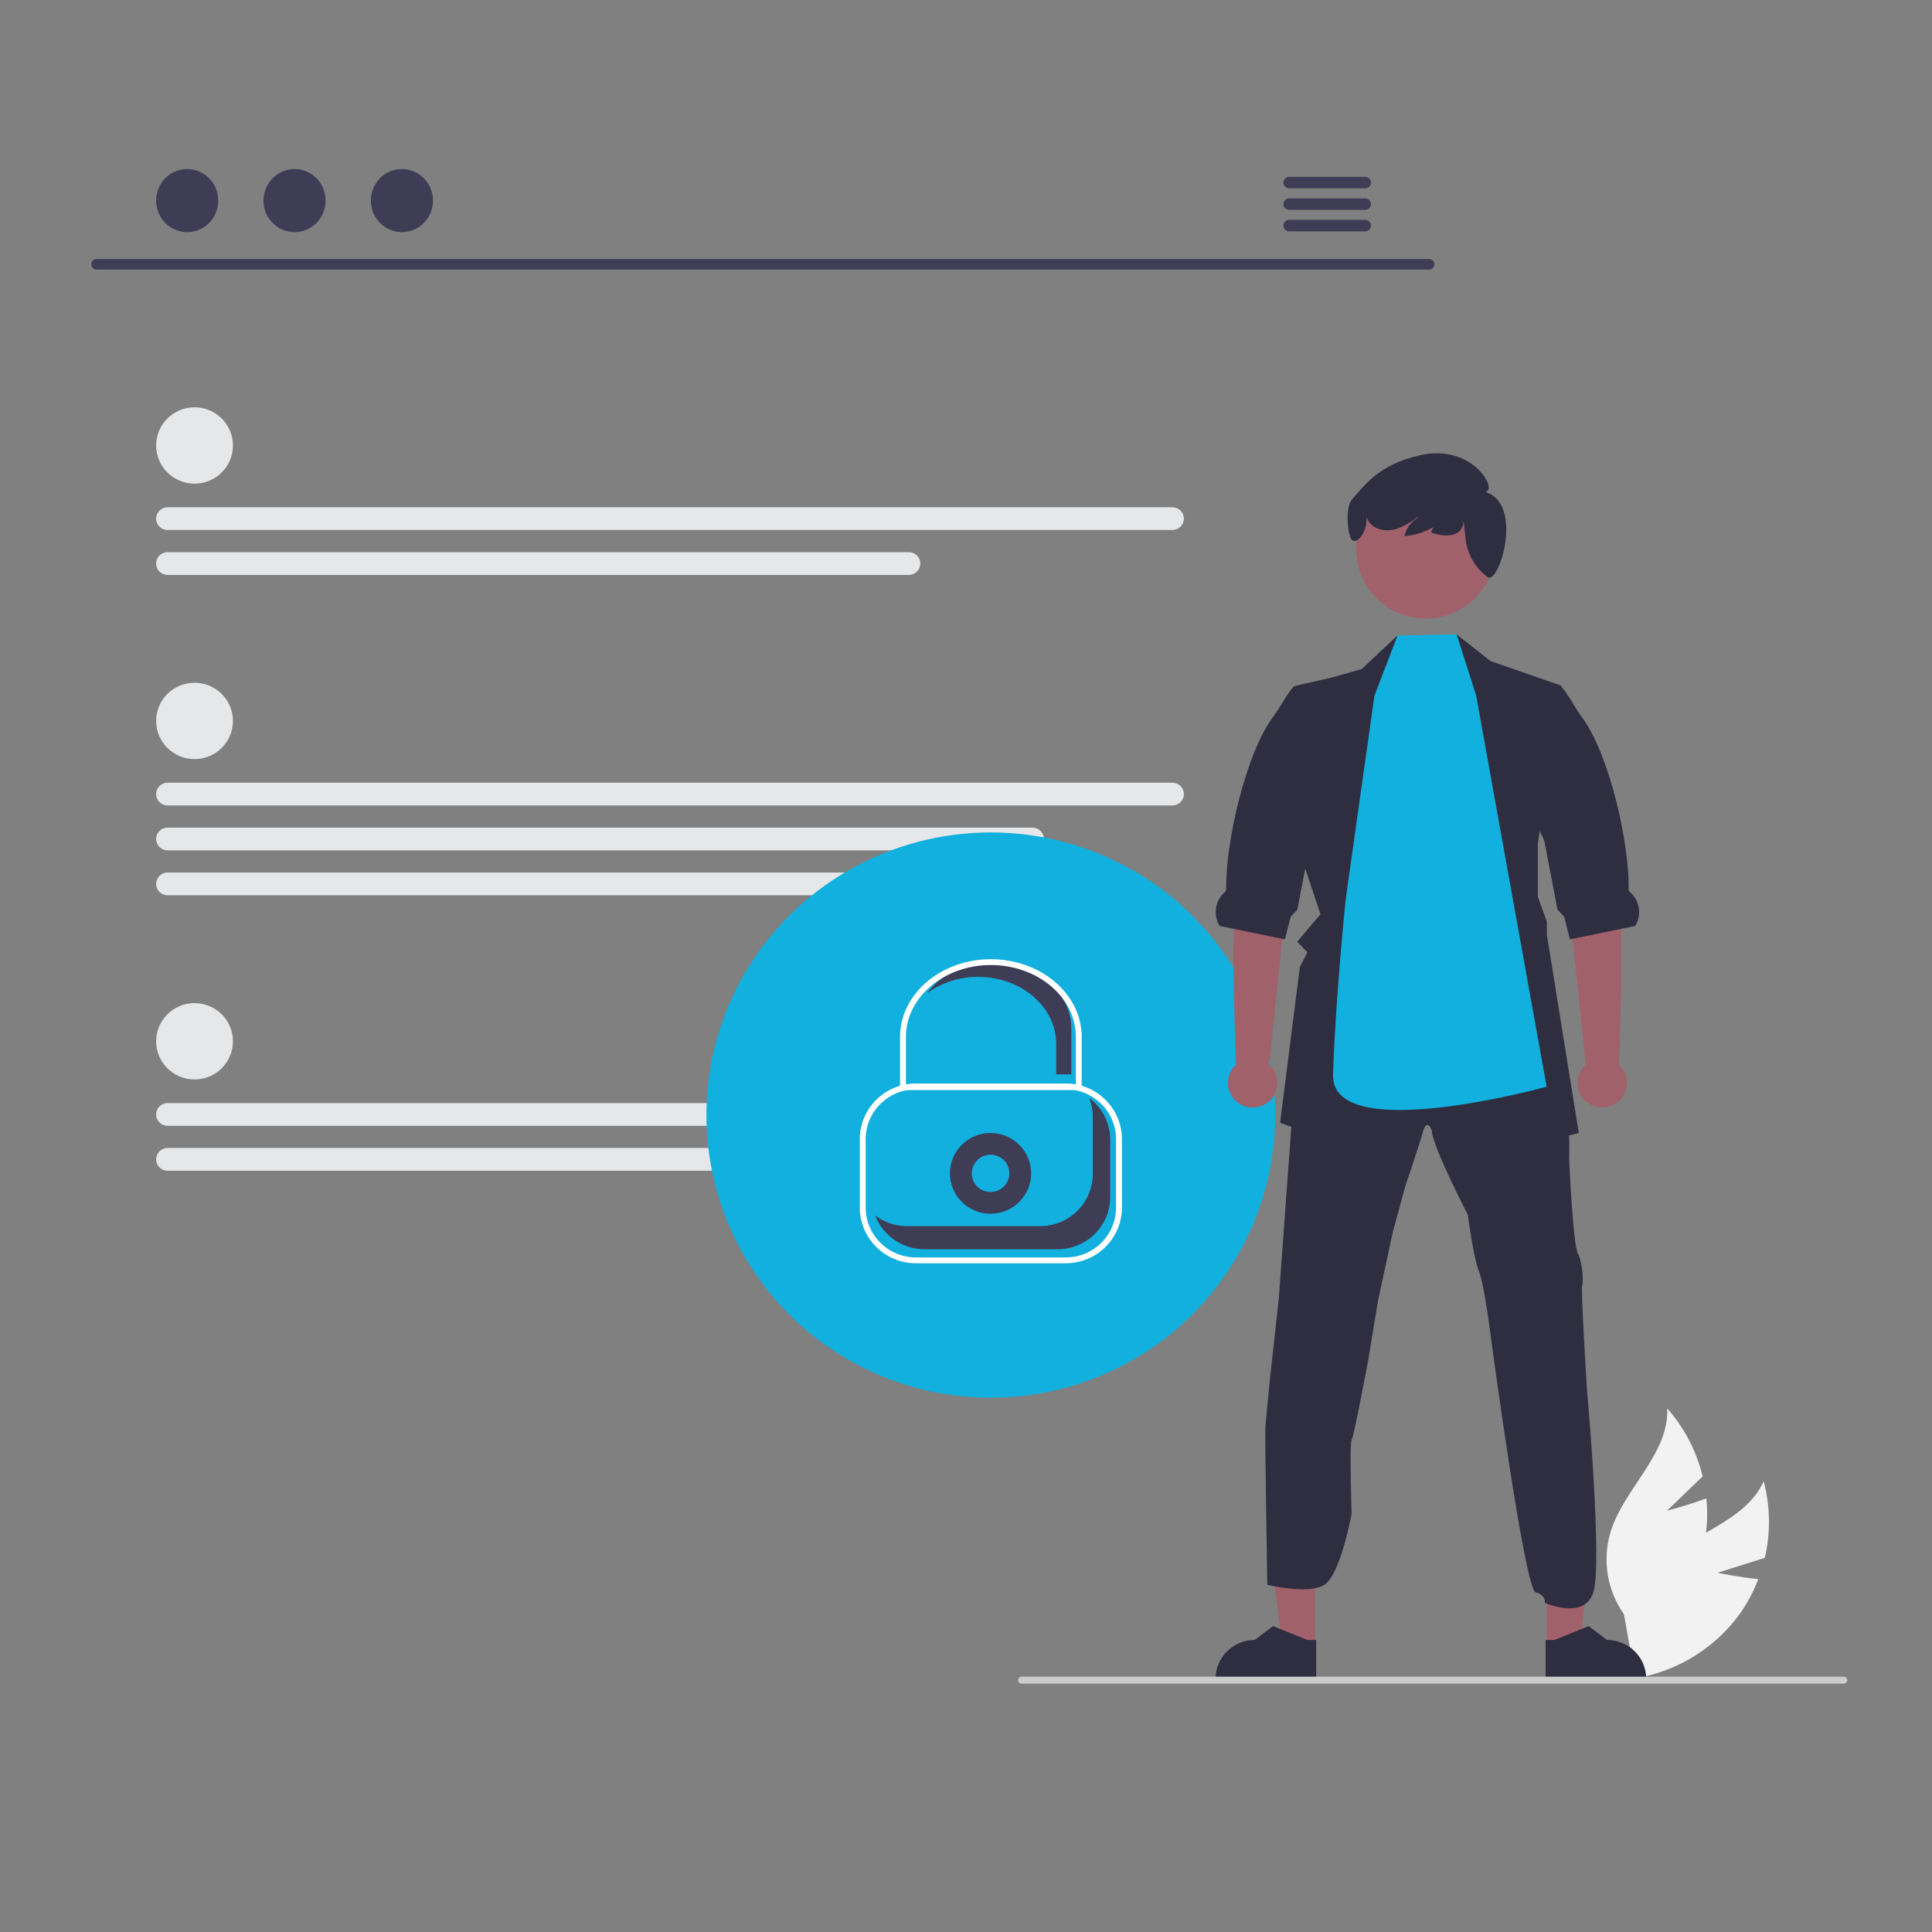 <?xml version="1.0" encoding="UTF-8" standalone="no" ?>
<!DOCTYPE svg PUBLIC "-//W3C//DTD SVG 1.1//EN" "http://www.w3.org/Graphics/SVG/1.1/DTD/svg11.dtd">
<svg xmlns="http://www.w3.org/2000/svg" xmlns:xlink="http://www.w3.org/1999/xlink" version="1.1" width="1080" height="1080" viewBox="0 0 1080 1080" xml:space="preserve">
<rect x="0" y="0" width="1080" height="1080" fill="#808080" stroke="none"/>
<desc>Created with Fabric.js 5.2.4</desc>
<defs>
</defs>
<g transform="matrix(1 0 0 1 540 540)" id="c02f8d96-cb0b-47bc-a0ba-b7f8e3af8426"  >
</g>
<g transform="matrix(1 0 0 1 540 540)" id="f78849af-7f13-49b2-8023-caba80761a96"  >
<rect style="stroke: none; stroke-width: 1; stroke-dasharray: none; stroke-linecap: butt; stroke-dashoffset: 0; stroke-linejoin: miter; stroke-miterlimit: 4; fill: rgb(255,255,255); fill-rule: nonzero; opacity: 1; visibility: hidden;" vector-effect="non-scaling-stroke"  x="-540" y="-540" rx="0" ry="0" width="1080" height="1080" />
</g>
<g transform="matrix(1.64 0 0 1.63 947.95 883.56)"  >
<path style="stroke: none; stroke-width: 1; stroke-dasharray: none; stroke-linecap: butt; stroke-dashoffset: 0; stroke-linejoin: miter; stroke-miterlimit: 4; fill: rgb(242,242,242); fill-rule: nonzero; opacity: 1;" vector-effect="non-scaling-stroke"  transform=" translate(-846.96, -674.09)" d="M 854.374 671.404 L 870.493 666.291 C 872.501 657.64 872.368 648.63 870.104 640.042 C 863.629 654.441 844.63 657.969 833.805 669.461 C 827.021 676.775 823.932 686.776 825.409 696.641 L 822.018 708.145 C 838.047 706.775 852.673 698.455 862.042 685.377 C 864.603 681.726 866.695 677.768 868.267 673.594 C 861.392 672.906 854.374 671.404 854.374 671.404 Z" stroke-linecap="round" />
</g>
<g transform="matrix(1.64 0 0 1.63 926.18 854.47)"  >
<path style="stroke: none; stroke-width: 1; stroke-dasharray: none; stroke-linecap: butt; stroke-dashoffset: 0; stroke-linejoin: miter; stroke-miterlimit: 4; fill: rgb(242,242,242); fill-rule: nonzero; opacity: 1;" vector-effect="non-scaling-stroke"  transform=" translate(-833.69, -656.25)" d="M 837.15 650.132 L 849.297 638.367 C 847.236 629.728 843.099 621.723 837.242 615.046 C 837.868 630.822 822.436 642.452 817.873 657.566 C 815.063 667.137 816.759 677.466 822.48 685.637 L 824.576 697.446 C 838.312 689.071 847.692 675.102 850.245 659.218 C 850.909 654.808 851.015 650.332 850.561 645.896 C 844.101 648.345 837.15 650.132 837.15 650.132 Z" stroke-linecap="round" />
</g>
<g transform="matrix(1.64 0 0 1.63 426.42 147.75)"  >
<path style="stroke: none; stroke-width: 1; stroke-dasharray: none; stroke-linecap: butt; stroke-dashoffset: 0; stroke-linejoin: miter; stroke-miterlimit: 4; fill: rgb(63,61,86); fill-rule: nonzero; opacity: 1;" vector-effect="non-scaling-stroke"  transform=" translate(-529.26, -222.74)" d="M 756.405 224.544 L 302.112 224.544 C 301.129 224.523 300.343 223.72 300.343 222.737 C 300.343 221.754 301.129 220.951 302.112 220.93 L 756.405 220.93 C 757.388 220.951 758.174 221.754 758.174 222.737 C 758.174 223.72 757.388 224.523 756.405 224.544 Z" stroke-linecap="round" />
</g>
<g transform="matrix(1.64 0 0 1.63 104.64 112.13)"  >
<ellipse style="stroke: none; stroke-width: 1; stroke-dasharray: none; stroke-linecap: butt; stroke-dashoffset: 0; stroke-linejoin: miter; stroke-miterlimit: 4; fill: rgb(63,61,86); fill-rule: nonzero; opacity: 1;" vector-effect="non-scaling-stroke"  cx="0" cy="0" rx="10.588" ry="10.823" />
</g>
<g transform="matrix(1.64 0 0 1.63 164.65 112.13)"  >
<ellipse style="stroke: none; stroke-width: 1; stroke-dasharray: none; stroke-linecap: butt; stroke-dashoffset: 0; stroke-linejoin: miter; stroke-miterlimit: 4; fill: rgb(63,61,86); fill-rule: nonzero; opacity: 1;" vector-effect="non-scaling-stroke"  cx="0" cy="0" rx="10.588" ry="10.823" />
</g>
<g transform="matrix(1.64 0 0 1.63 224.67 112.13)"  >
<ellipse style="stroke: none; stroke-width: 1; stroke-dasharray: none; stroke-linecap: butt; stroke-dashoffset: 0; stroke-linejoin: miter; stroke-miterlimit: 4; fill: rgb(63,61,86); fill-rule: nonzero; opacity: 1;" vector-effect="non-scaling-stroke"  cx="0" cy="0" rx="10.588" ry="10.823" />
</g>
<g transform="matrix(1.64 0 0 1.63 741.91 102.07)"  >
<path style="stroke: none; stroke-width: 1; stroke-dasharray: none; stroke-linecap: butt; stroke-dashoffset: 0; stroke-linejoin: miter; stroke-miterlimit: 4; fill: rgb(63,61,86); fill-rule: nonzero; opacity: 1;" vector-effect="non-scaling-stroke"  transform=" translate(-721.39, -194.71)" d="M 734.384 192.742 L 708.403 192.742 C 707.332 192.763 706.474 193.638 706.474 194.709 C 706.474 195.781 707.332 196.655 708.403 196.677 L 734.384 196.677 C 735.455 196.655 736.312 195.781 736.312 194.709 C 736.312 193.638 735.455 192.763 734.384 192.742 Z" stroke-linecap="round" />
</g>
<g transform="matrix(1.64 0 0 1.63 741.91 114.11)"  >
<path style="stroke: none; stroke-width: 1; stroke-dasharray: none; stroke-linecap: butt; stroke-dashoffset: 0; stroke-linejoin: miter; stroke-miterlimit: 4; fill: rgb(63,61,86); fill-rule: nonzero; opacity: 1;" vector-effect="non-scaling-stroke"  transform=" translate(-721.39, -202.09)" d="M 734.384 200.126 L 708.403 200.126 C 707.331 200.148 706.474 201.022 706.474 202.094 C 706.474 203.165 707.331 204.04 708.403 204.061 L 734.384 204.061 C 735.455 204.04 736.312 203.165 736.312 202.094 C 736.312 201.022 735.455 200.148 734.384 200.126 Z" stroke-linecap="round" />
</g>
<g transform="matrix(1.64 0 0 1.63 741.91 126.13)"  >
<path style="stroke: none; stroke-width: 1; stroke-dasharray: none; stroke-linecap: butt; stroke-dashoffset: 0; stroke-linejoin: miter; stroke-miterlimit: 4; fill: rgb(63,61,86); fill-rule: nonzero; opacity: 1;" vector-effect="non-scaling-stroke"  transform=" translate(-721.39, -209.47)" d="M 734.384 207.501 L 708.403 207.501 C 707.331 207.522 706.474 208.397 706.474 209.468 C 706.474 210.54 707.331 211.414 708.403 211.436 L 734.384 211.436 C 735.455 211.414 736.312 210.54 736.312 209.468 C 736.312 208.397 735.455 207.522 734.384 207.501 Z" stroke-linecap="round" />
</g>
<g transform="matrix(1.64 0 0 1.63 108.75 249.02)"  >
<circle style="stroke: none; stroke-width: 1; stroke-dasharray: none; stroke-linecap: butt; stroke-dashoffset: 0; stroke-linejoin: miter; stroke-miterlimit: 4; fill: rgb(230,231,232); fill-rule: nonzero; opacity: 1;" vector-effect="non-scaling-stroke"  cx="0" cy="0" r="13.089" />
</g>
<g transform="matrix(1.64 0 0 1.63 374.53 289.92)"  >
<path style="stroke: none; stroke-width: 1; stroke-dasharray: none; stroke-linecap: butt; stroke-dashoffset: 0; stroke-linejoin: miter; stroke-miterlimit: 4; fill: rgb(230,231,232); fill-rule: nonzero; opacity: 1;" vector-effect="non-scaling-stroke"  transform=" translate(-497.6, -309.94)" d="M 668.861 313.839 L 326.347 313.839 C 324.194 313.839 322.449 312.094 322.449 309.941 C 322.449 307.789 324.194 306.043 326.347 306.043 L 668.861 306.043 C 671.014 306.043 672.759 307.789 672.759 309.941 C 672.759 312.094 671.014 313.839 668.861 313.839 Z" stroke-linecap="round" />
</g>
<g transform="matrix(1.64 0 0 1.63 300.87 315.02)"  >
<path style="stroke: none; stroke-width: 1; stroke-dasharray: none; stroke-linecap: butt; stroke-dashoffset: 0; stroke-linejoin: miter; stroke-miterlimit: 4; fill: rgb(230,231,232); fill-rule: nonzero; opacity: 1;" vector-effect="non-scaling-stroke"  transform=" translate(-452.69, -325.34)" d="M 579.03 329.241 L 326.347 329.241 C 324.194 329.241 322.449 327.496 322.449 325.343 C 322.449 323.19 324.194 321.445 326.347 321.445 L 579.03 321.445 C 581.183 321.445 582.928 323.19 582.928 325.343 C 582.928 327.496 581.183 329.241 579.03 329.241 Z" stroke-linecap="round" />
</g>
<g transform="matrix(1.64 0 0 1.63 108.75 582.09)"  >
<circle style="stroke: none; stroke-width: 1; stroke-dasharray: none; stroke-linecap: butt; stroke-dashoffset: 0; stroke-linejoin: miter; stroke-miterlimit: 4; fill: rgb(230,231,232); fill-rule: nonzero; opacity: 1;" vector-effect="non-scaling-stroke"  cx="0" cy="0" r="13.089" />
</g>
<g transform="matrix(1.64 0 0 1.63 374.71 622.99)"  >
<path style="stroke: none; stroke-width: 1; stroke-dasharray: none; stroke-linecap: butt; stroke-dashoffset: 0; stroke-linejoin: miter; stroke-miterlimit: 4; fill: rgb(230,231,232); fill-rule: nonzero; opacity: 1;" vector-effect="non-scaling-stroke"  transform=" translate(-497.71, -514.25)" d="M 668.861 518.144 L 326.347 518.144 C 324.953 518.146 323.664 517.403 322.966 516.197 C 322.268 514.99 322.268 513.502 322.966 512.295 C 323.664 511.088 324.953 510.346 326.347 510.348 L 668.861 510.348 C 671.111 510.474 672.895 512.294 672.975 514.547 C 672.91 515.571 672.439 516.526 671.667 517.202 C 670.895 517.877 669.884 518.216 668.861 518.144 Z" stroke-linecap="round" />
</g>
<g transform="matrix(1.64 0 0 1.63 300.87 648.09)"  >
<path style="stroke: none; stroke-width: 1; stroke-dasharray: none; stroke-linecap: butt; stroke-dashoffset: 0; stroke-linejoin: miter; stroke-miterlimit: 4; fill: rgb(230,231,232); fill-rule: nonzero; opacity: 1;" vector-effect="non-scaling-stroke"  transform=" translate(-452.69, -529.65)" d="M 579.03 533.546 L 326.347 533.546 C 324.194 533.546 322.449 531.8 322.449 529.648 C 322.449 527.495 324.194 525.75 326.347 525.75 L 579.03 525.75 C 581.183 525.75 582.928 527.495 582.928 529.648 C 582.928 531.8 581.183 533.546 579.03 533.546 Z" stroke-linecap="round" />
</g>
<g transform="matrix(1.64 0 0 1.63 108.75 403)"  >
<circle style="stroke: none; stroke-width: 1; stroke-dasharray: none; stroke-linecap: butt; stroke-dashoffset: 0; stroke-linejoin: miter; stroke-miterlimit: 4; fill: rgb(230,231,232); fill-rule: nonzero; opacity: 1;" vector-effect="non-scaling-stroke"  cx="0" cy="0" r="13.089" />
</g>
<g transform="matrix(1.64 0 0 1.63 374.53 443.89)"  >
<path style="stroke: none; stroke-width: 1; stroke-dasharray: none; stroke-linecap: butt; stroke-dashoffset: 0; stroke-linejoin: miter; stroke-miterlimit: 4; fill: rgb(230,231,232); fill-rule: nonzero; opacity: 1;" vector-effect="non-scaling-stroke"  transform=" translate(-497.6, -404.39)" d="M 668.861 408.29 L 326.347 408.29 C 324.194 408.29 322.449 406.545 322.449 404.393 C 322.449 402.24 324.194 400.495 326.347 400.495 L 668.861 400.495 C 671.014 400.495 672.759 402.24 672.759 404.393 C 672.759 406.545 671.014 408.29 668.861 408.29 Z" stroke-linecap="round" />
</g>
<g transform="matrix(1.64 0 0 1.63 335.42 469)"  >
<path style="stroke: none; stroke-width: 1; stroke-dasharray: none; stroke-linecap: butt; stroke-dashoffset: 0; stroke-linejoin: miter; stroke-miterlimit: 4; fill: rgb(230,231,232); fill-rule: nonzero; opacity: 1;" vector-effect="non-scaling-stroke"  transform=" translate(-473.76, -419.79)" d="M 621.163 423.692 L 326.347 423.692 C 324.194 423.692 322.449 421.947 322.449 419.794 C 322.449 417.642 324.194 415.896 326.347 415.896 L 621.163 415.896 C 623.316 415.896 625.061 417.642 625.061 419.794 C 625.061 421.947 623.316 423.692 621.163 423.692 Z" stroke-linecap="round" />
</g>
<g transform="matrix(1.64 0 0 1.63 319.01 494.11)"  >
<path style="stroke: none; stroke-width: 1; stroke-dasharray: none; stroke-linecap: butt; stroke-dashoffset: 0; stroke-linejoin: miter; stroke-miterlimit: 4; fill: rgb(230,231,232); fill-rule: nonzero; opacity: 1;" vector-effect="non-scaling-stroke"  transform=" translate(-463.75, -435.2)" d="M 601.153 439.094 L 326.347 439.094 C 324.194 439.094 322.449 437.349 322.449 435.196 C 322.449 433.044 324.194 431.298 326.347 431.298 L 601.153 431.298 C 603.306 431.298 605.051 433.044 605.051 435.196 C 605.051 437.349 603.306 439.094 601.153 439.094 Z" stroke-linecap="round" />
</g>
<g transform="matrix(1.64 0 0 1.63 553.85 623.34)"  >
<circle style="stroke: none; stroke-width: 1; stroke-dasharray: none; stroke-linecap: butt; stroke-dashoffset: 0; stroke-linejoin: miter; stroke-miterlimit: 4; fill: rgb(17,176,222); fill-rule: nonzero; opacity: 1;" vector-effect="non-scaling-stroke"  cx="0" cy="0" r="96.934" />
</g>
<g transform="matrix(1.64 0 0 1.63 553.71 655.92)"  >
<circle style="stroke: none; stroke-width: 1; stroke-dasharray: none; stroke-linecap: butt; stroke-dashoffset: 0; stroke-linejoin: miter; stroke-miterlimit: 4; fill: rgb(63,61,86); fill-rule: nonzero; opacity: 1;" vector-effect="non-scaling-stroke"  cx="0" cy="0" r="13.848" />
</g>
<g transform="matrix(1.64 0 0 1.63 553.72 655.92)"  >
<circle style="stroke: none; stroke-width: 1; stroke-dasharray: none; stroke-linecap: butt; stroke-dashoffset: 0; stroke-linejoin: miter; stroke-miterlimit: 4; fill: rgb(17,176,222); fill-rule: nonzero; opacity: 1;" vector-effect="non-scaling-stroke"  cx="0" cy="0" r="6.391" />
</g>
<g transform="matrix(1.64 0 0 1.63 553.9 655.92)"  >
<path style="stroke: none; stroke-width: 1; stroke-dasharray: none; stroke-linecap: butt; stroke-dashoffset: 0; stroke-linejoin: miter; stroke-miterlimit: 4; fill: rgb(255,255,255); fill-rule: nonzero; opacity: 1;" vector-effect="non-scaling-stroke"  transform=" translate(-606.84, -534.45)" d="M 632.412 565.278 L 581.268 565.278 C 570.723 565.266 562.178 556.722 562.166 546.177 L 562.166 522.728 C 562.178 512.184 570.723 503.639 581.268 503.627 L 632.412 503.627 C 642.956 503.639 651.501 512.184 651.513 522.728 L 651.513 546.177 C 651.501 556.722 642.956 565.266 632.412 565.278 Z M 581.268 505.627 C 571.827 505.637 564.177 513.288 564.166 522.728 L 564.166 546.177 C 564.177 555.618 571.827 563.268 581.268 563.278 L 632.412 563.278 C 641.852 563.268 649.502 555.618 649.513 546.177 L 649.513 522.728 C 649.502 513.288 641.852 505.637 632.412 505.627 Z" stroke-linecap="round" />
</g>
<g transform="matrix(1.64 0 0 1.63 554.95 656.08)"  >
<path style="stroke: none; stroke-width: 1; stroke-dasharray: none; stroke-linecap: butt; stroke-dashoffset: 0; stroke-linejoin: miter; stroke-miterlimit: 4; fill: rgb(63,61,86); fill-rule: nonzero; opacity: 1;" vector-effect="non-scaling-stroke"  transform=" translate(-607.48, -534.55)" d="M 578.238 552.549 L 623.634 552.549 C 628.393 552.549 632.956 550.659 636.321 547.294 C 639.686 543.929 641.576 539.365 641.576 534.607 L 641.576 514.983 C 641.573 512.807 641.172 510.65 640.393 508.618 C 644.883 511.999 647.524 517.293 647.524 522.913 L 647.524 542.537 C 647.524 547.295 645.633 551.859 642.269 555.224 C 638.904 558.589 634.34 560.479 629.581 560.479 L 584.186 560.479 C 576.737 560.475 570.067 555.867 567.427 548.902 C 570.534 551.268 574.332 552.55 578.238 552.549 Z" stroke-linecap="round" />
</g>
<g transform="matrix(1.64 0 0 1.63 721.62 885.19)"  >
<polygon style="stroke: none; stroke-width: 1; stroke-dasharray: none; stroke-linecap: butt; stroke-dashoffset: 0; stroke-linejoin: miter; stroke-miterlimit: 4; fill: rgb(160,97,106); fill-rule: nonzero; opacity: 1;" vector-effect="non-scaling-stroke"  points="8.23,21.51 -2.92,21.51 -8.23,-21.51 8.23,-21.51 8.23,21.51 " />
</g>
<g transform="matrix(1.64 0 0 1.63 707.62 924.12)"  >
<path style="stroke: none; stroke-width: 1; stroke-dasharray: none; stroke-linecap: butt; stroke-dashoffset: 0; stroke-linejoin: miter; stroke-miterlimit: 4; fill: rgb(47,46,65); fill-rule: nonzero; opacity: 1;" vector-effect="non-scaling-stroke"  transform=" translate(-700.5, -698.97)" d="M 717.647 708.238 L 683.344 708.237 L 683.344 707.803 C 683.345 700.429 689.322 694.452 696.696 694.451 L 696.697 694.451 L 702.963 689.698 L 714.654 694.452 L 717.648 694.452 Z" stroke-linecap="round" />
</g>
<g transform="matrix(1.64 0 0 1.63 878.14 885.19)"  >
<polygon style="stroke: none; stroke-width: 1; stroke-dasharray: none; stroke-linecap: butt; stroke-dashoffset: 0; stroke-linejoin: miter; stroke-miterlimit: 4; fill: rgb(160,97,106); fill-rule: nonzero; opacity: 1;" vector-effect="non-scaling-stroke"  points="-8.23,21.51 2.93,21.51 8.23,-21.51 -8.23,-21.51 -8.23,21.51 " />
</g>
<g transform="matrix(1.64 0 0 1.63 892.13 924.12)"  >
<path style="stroke: none; stroke-width: 1; stroke-dasharray: none; stroke-linecap: butt; stroke-dashoffset: 0; stroke-linejoin: miter; stroke-miterlimit: 4; fill: rgb(47,46,65); fill-rule: nonzero; opacity: 1;" vector-effect="non-scaling-stroke"  transform=" translate(-812.94, -698.97)" d="M 795.79 708.238 L 830.093 708.237 L 830.093 707.803 C 830.092 700.429 824.115 694.452 816.741 694.451 L 816.74 694.451 L 810.475 689.698 L 798.784 694.452 L 795.789 694.452 Z" stroke-linecap="round" />
</g>
<g transform="matrix(1.64 0 0 1.63 799.8 733.74)"  >
<path style="stroke: none; stroke-width: 1; stroke-dasharray: none; stroke-linecap: butt; stroke-dashoffset: 0; stroke-linejoin: miter; stroke-miterlimit: 4; fill: rgb(47,46,65); fill-rule: nonzero; opacity: 1;" vector-effect="non-scaling-stroke"  transform=" translate(-756.69, -582.2)" d="M 700.302 621.955 C 700.467 619.5 701.777 605.923 701.777 605.923 L 704.914 577.128 L 710.444 500.8 L 710.805 495.804 L 739.772 490.242 L 759.57 480.751 L 783.101 488.274 L 801.424 495.145 C 801.424 495.145 801.456 498.086 801.597 501.639 C 801.785 506.291 802.115 511.993 802.899 513.476 C 804.209 516.096 803.879 530.16 803.879 530.16 C 803.879 530.16 805.181 558.774 806.821 561.911 C 808.46 565.049 808.79 571.583 808.295 572.893 C 807.801 574.202 809.935 608.566 809.935 608.566 C 809.935 608.566 815.411 669.377 811.975 678.547 C 808.539 687.716 795.557 681.71 795.557 681.71 C 795.557 681.71 796.185 679.262 792.42 678.109 C 788.655 676.956 777.187 590.729 777.187 590.729 C 777.187 590.729 775.053 573.049 773.092 567.982 C 771.131 562.915 769.327 548.679 769.327 548.679 C 769.327 548.679 757.217 525.116 757.06 519.876 C 757.06 519.876 755.475 514.974 753.977 520.37 C 752.479 525.767 748.063 538.693 748.063 538.693 L 743.757 554.569 L 738.69 578.289 L 735.411 598.259 C 735.411 598.259 730.501 624.764 729.716 625.909 C 728.932 627.054 729.716 651.268 729.716 651.268 C 729.716 651.268 725.92 671.889 720.555 675.489 C 715.189 679.09 700.975 675.547 700.975 675.547 C 700.975 675.547 700.137 624.411 700.302 621.955 Z" stroke-linecap="round" />
</g>
<g transform="matrix(1.64 0 0 1.63 799.07 502.49)"  >
<polygon style="stroke: none; stroke-width: 1; stroke-dasharray: none; stroke-linecap: butt; stroke-dashoffset: 0; stroke-linejoin: miter; stroke-miterlimit: 4; fill: rgb(47,46,65); fill-rule: nonzero; opacity: 1;" vector-effect="non-scaling-stroke"  points="-43.59,-14.16 -37.15,5.24 -45.09,14.7 -41.6,18.3 -44.18,23.39 -50.91,76.74 -14.01,90.73 -1.58,75.16 8.21,90.73 50.91,80.3 40.02,12.26 40.02,7.82 36.94,-0.77 36.94,-18.95 45.06,-73.08 20.83,-81.56 9.25,-90.73 5.5,-77.84 -10.46,-80.68 -10.88,-90.36 -23.09,-78.83 -33.38,-75.89 -45.69,-73.08 -47.26,-69.15 -44.12,-69.94 -44.63,-18.91 -43.59,-14.16 " />
</g>
<g transform="matrix(1.64 0 0 1.63 704.37 535.55)"  >
<path style="stroke: none; stroke-width: 1; stroke-dasharray: none; stroke-linecap: butt; stroke-dashoffset: 0; stroke-linejoin: miter; stroke-miterlimit: 4; fill: rgb(160,97,106); fill-rule: nonzero; opacity: 1;" vector-effect="non-scaling-stroke"  transform=" translate(-698.51, -460.62)" d="M 701.631 497.164 L 707.828 437.182 L 709.464 412.495 L 692.119 409.359 C 692.119 409.359 692.806 427.011 690.534 436.97 C 688.292 446.797 690.236 495.847 690.375 497.158 C 687.767 499.49 686.869 503.189 688.116 506.458 C 689.363 509.726 692.498 511.886 695.996 511.887 C 699.494 511.889 702.631 509.732 703.881 506.465 C 705.132 503.198 704.237 499.498 701.631 497.164 Z" stroke-linecap="round" />
</g>
<g transform="matrix(1.64 0 0 1.63 715.17 451.96)"  >
<path style="stroke: none; stroke-width: 1; stroke-dasharray: none; stroke-linecap: butt; stroke-dashoffset: 0; stroke-linejoin: miter; stroke-miterlimit: 4; fill: rgb(47,46,65); fill-rule: nonzero; opacity: 1;" vector-effect="non-scaling-stroke"  transform=" translate(-705.1, -409.34)" d="M 684.713 449.611 L 689.536 450.607 L 706.087 454.035 L 707.005 454.223 L 708.958 446.458 L 711.225 444.042 L 715.539 421.436 L 715.766 420.259 L 722.284 406.329 L 726.794 364.459 L 710.024 367.471 C 709.938 367.557 709.859 367.651 709.781 367.745 C 707.373 370.475 705.655 374.271 702.847 378.091 C 693.709 390.524 686.697 420.73 686.972 437.28 C 686.979 437.547 686.705 437.837 686.375 438.135 C 683.17 441.082 682.475 445.875 684.713 449.611 Z" stroke-linecap="round" />
</g>
<g transform="matrix(1.64 0 0 1.63 891.53 535.55)"  >
<path style="stroke: none; stroke-width: 1; stroke-dasharray: none; stroke-linecap: butt; stroke-dashoffset: 0; stroke-linejoin: miter; stroke-miterlimit: 4; fill: rgb(160,97,106); fill-rule: nonzero; opacity: 1;" vector-effect="non-scaling-stroke"  transform=" translate(-812.57, -460.62)" d="M 809.453 497.164 L 803.256 437.182 L 801.621 412.495 L 818.965 409.359 C 818.965 409.359 818.278 427.011 820.55 436.97 C 822.793 446.797 820.848 495.847 820.709 497.158 C 823.317 499.49 824.216 503.189 822.968 506.458 C 821.721 509.726 818.586 511.886 815.088 511.887 C 811.59 511.889 808.453 509.732 807.203 506.465 C 805.953 503.198 806.848 499.498 809.453 497.164 Z" stroke-linecap="round" />
</g>
<g transform="matrix(1.64 0 0 1.63 884.41 451.96)"  >
<path style="stroke: none; stroke-width: 1; stroke-dasharray: none; stroke-linecap: butt; stroke-dashoffset: 0; stroke-linejoin: miter; stroke-miterlimit: 4; fill: rgb(47,46,65); fill-rule: nonzero; opacity: 1;" vector-effect="non-scaling-stroke"  transform=" translate(-808.24, -409.34)" d="M 826.372 449.611 L 821.548 450.607 L 804.997 454.035 L 804.08 454.223 L 802.126 446.458 L 799.86 444.042 L 795.545 421.436 L 795.318 420.259 L 788.8 406.329 L 790.29 364.459 L 801.06 367.471 C 801.146 367.557 801.225 367.651 801.303 367.745 C 803.711 370.475 805.429 374.271 808.237 378.091 C 817.375 390.524 824.387 420.73 824.113 437.28 C 824.105 437.547 824.379 437.837 824.709 438.135 C 827.914 441.082 828.609 445.875 826.372 449.611 Z" stroke-linecap="round" />
</g>
<g transform="matrix(1.64 0 0 1.63 804.88 487.55)"  >
<path style="stroke: none; stroke-width: 1; stroke-dasharray: none; stroke-linecap: butt; stroke-dashoffset: 0; stroke-linejoin: miter; stroke-miterlimit: 4; fill: rgb(17,176,222); fill-rule: nonzero; opacity: 1;" vector-effect="non-scaling-stroke"  transform=" translate(-759.78, -431.18)" d="M 737.489 370.654 L 745.369 349.987 L 765.496 349.618 L 772.175 370.654 L 796.181 504.757 C 796.181 504.757 722.636 525.238 723.383 500.619 C 724.167 474.735 727.706 440.351 727.706 440.351 Z" stroke-linecap="round" />
</g>
<g transform="matrix(1.64 0 0 1.63 797.01 307.12)"  >
<circle style="stroke: none; stroke-width: 1; stroke-dasharray: none; stroke-linecap: butt; stroke-dashoffset: 0; stroke-linejoin: miter; stroke-miterlimit: 4; fill: rgb(160,97,106); fill-rule: nonzero; opacity: 1;" vector-effect="non-scaling-stroke"  cx="0" cy="0" r="23.71" />
</g>
<g transform="matrix(1.64 0 0 1.63 797.68 288.18)"  >
<path style="stroke: none; stroke-width: 1; stroke-dasharray: none; stroke-linecap: butt; stroke-dashoffset: 0; stroke-linejoin: miter; stroke-miterlimit: 4; fill: rgb(47,46,65); fill-rule: nonzero; opacity: 1;" vector-effect="non-scaling-stroke"  transform=" translate(-755.39, -308.88)" d="M 729.874 303.296 C 733.734 299.095 738.562 291.404 753.186 288.175 C 771.257 284.184 779.796 300.508 775.239 300.776 C 788.564 304.811 780.004 332.386 776.184 330.074 C 776.151 330.051 776.119 330.026 776.089 330 C 771.937 326.942 769.226 322.311 768.592 317.193 L 767.867 310.668 C 767.763 315.977 762.337 316.68 756.793 314.724 C 757.46 312.356 759.328 310.516 761.707 309.886 C 757.842 313.39 752.933 315.526 747.735 315.965 C 748.286 313.276 749.972 310.955 752.36 309.601 L 752.142 309.386 C 749.977 311.212 747.491 312.619 744.812 313.536 C 741.756 314.412 738.094 313.938 736 311.546 C 735.436 310.886 735.01 310.12 734.747 309.292 C 735.2 313.497 732.38 318.296 730.189 317.472 C 728.367 317.118 727.304 306.093 729.874 303.296 Z" stroke-linecap="round" />
</g>
<g transform="matrix(1.64 0 0 1.63 800.86 939.23)"  >
<path style="stroke: none; stroke-width: 1; stroke-dasharray: none; stroke-linecap: butt; stroke-dashoffset: 0; stroke-linejoin: miter; stroke-miterlimit: 4; fill: rgb(204,204,204); fill-rule: nonzero; opacity: 1;" vector-effect="non-scaling-stroke"  transform=" translate(-757.39, -708.24)" d="M 898.727 708.235 C 898.728 708.551 898.603 708.854 898.38 709.078 C 898.156 709.301 897.853 709.426 897.537 709.425 L 617.247 709.425 C 616.59 709.425 616.057 708.892 616.057 708.235 C 616.057 707.578 616.59 707.045 617.247 707.045 L 897.537 707.045 C 897.853 707.044 898.156 707.169 898.38 707.393 C 898.603 707.616 898.728 707.919 898.727 708.235 Z" stroke-linecap="round" />
</g>
<g transform="matrix(1.64 0 0 1.63 558.57 569.13)"  >
<path style="stroke: none; stroke-width: 1; stroke-dasharray: none; stroke-linecap: butt; stroke-dashoffset: 0; stroke-linejoin: miter; stroke-miterlimit: 4; fill: rgb(63,61,86); fill-rule: nonzero; opacity: 1;" vector-effect="non-scaling-stroke"  transform=" translate(-609.67, -481.22)" d="M 607.627 461.922 C 598.146 461.922 589.812 466.214 585.094 472.657 C 590.138 468.985 596.228 467.031 602.466 467.082 C 617.148 467.082 629.092 477.367 629.092 490.008 L 629.092 500.515 L 634.253 500.515 L 634.253 484.847 C 634.253 472.206 622.308 461.922 607.627 461.922 Z" stroke-linecap="round" />
</g>
<g transform="matrix(1.64 0 0 1.63 553.91 572.78)"  >
<path style="stroke: none; stroke-width: 1; stroke-dasharray: none; stroke-linecap: butt; stroke-dashoffset: 0; stroke-linejoin: miter; stroke-miterlimit: 4; fill: rgb(255,255,255); fill-rule: nonzero; opacity: 1;" vector-effect="non-scaling-stroke"  transform=" translate(-606.84, -483.46)" d="M 637.798 505.893 L 575.88 505.893 L 575.88 487.675 C 575.88 472.977 589.768 461.019 606.839 461.019 C 623.91 461.019 637.798 472.977 637.798 487.675 Z M 577.88 503.893 L 635.798 503.893 L 635.798 487.675 C 635.798 474.08 622.808 463.019 606.839 463.019 C 590.871 463.019 577.88 474.08 577.88 487.675 Z" stroke-linecap="round" />
</g>
</svg>